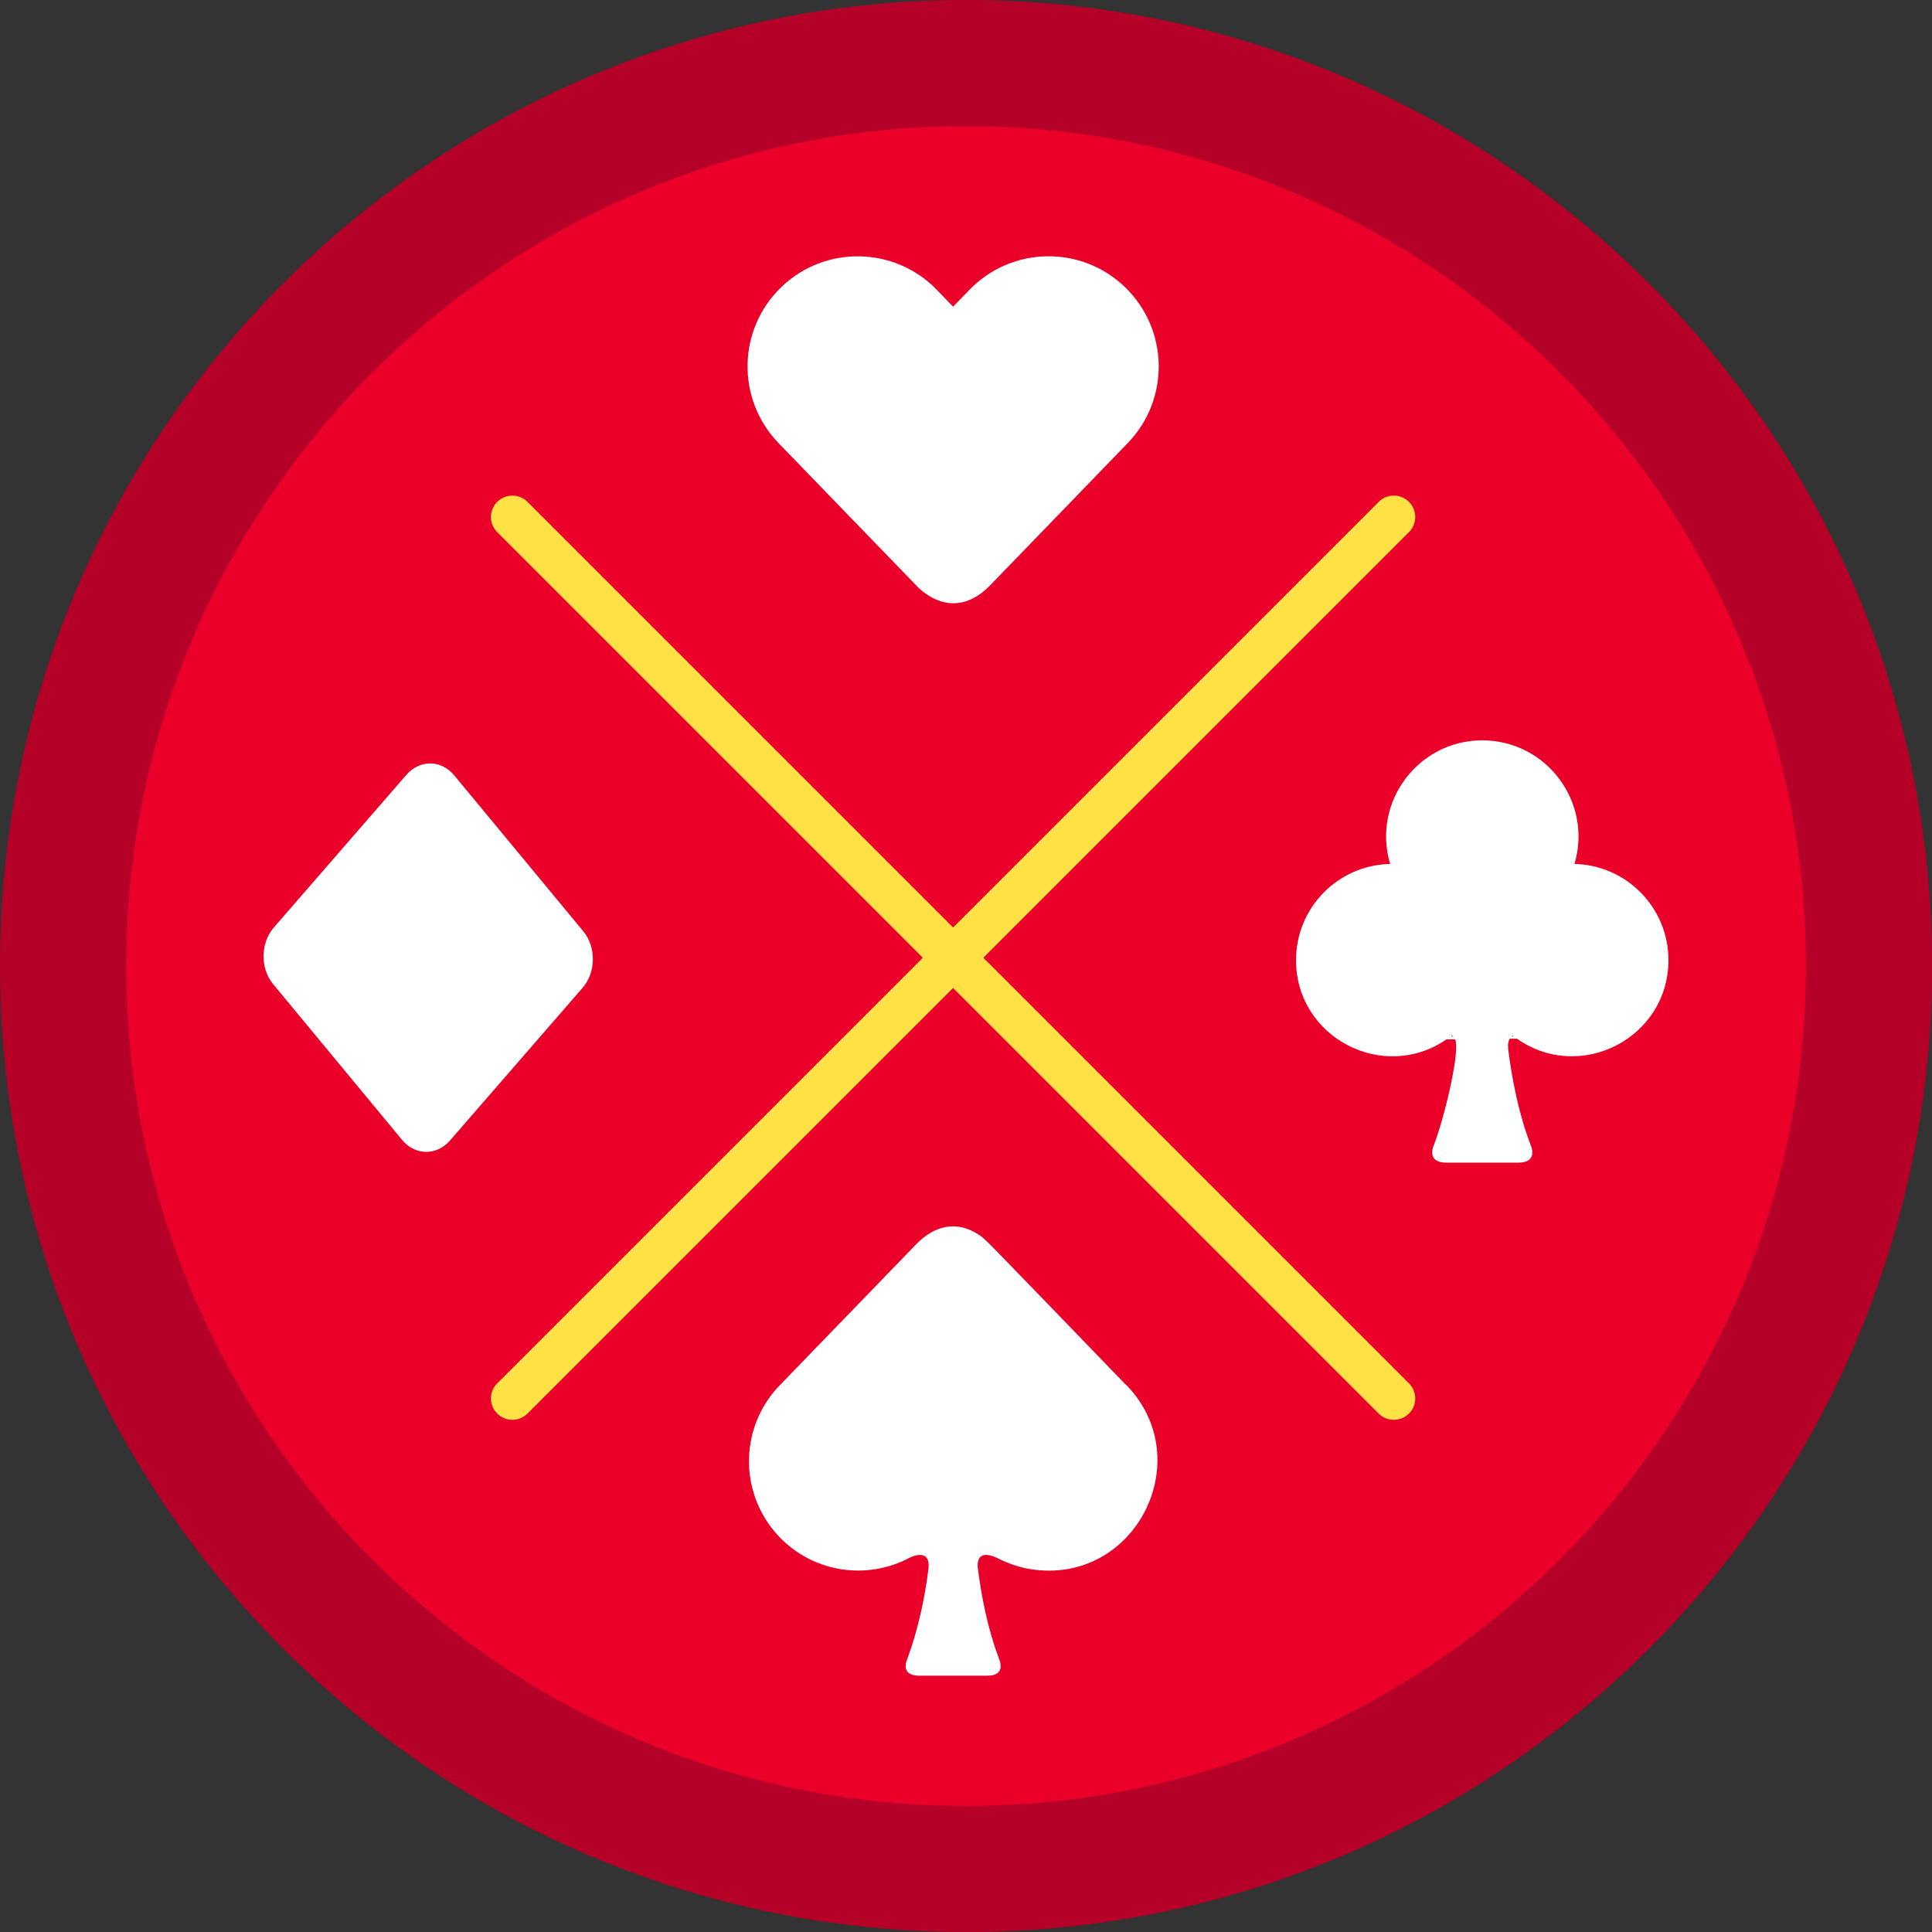 <?xml version="1.0" encoding="UTF-8"?>
<svg id="Layer_2" data-name="Layer 2" xmlns="http://www.w3.org/2000/svg" viewBox="0 0 229.75 229.75">
  <rect x="0" y="0" width="229.75" height="229.75" fill="#333333" stroke="none"/>
  <defs>
    <style>
      .cls-1 {
        fill: #ffe045;
      }

      .cls-1, .cls-2, .cls-3, .cls-4 {
        stroke-width: 0px;
      }

      .cls-2 {
        fill: #fff;
      }

      .cls-3 {
        fill: #b50027;
      }

      .cls-4 {
        fill: #eb0029;
      }
    </style>
  </defs>
  <g id="Layer_1-2" data-name="Layer 1">
    <g>
      <g>
        <circle class="cls-4" cx="114.88" cy="114.88" r="107.38"/>
        <path class="cls-3" d="m114.88,229.75C51.53,229.75,0,178.22,0,114.88S51.53,0,114.88,0s114.88,51.53,114.88,114.88-51.53,114.88-114.88,114.88Zm0-214.75C59.8,15,15,59.8,15,114.88s44.8,99.88,99.88,99.88,99.88-44.8,99.88-99.88S169.95,15,114.88,15Z"/>
      </g>
      <g>
        <path class="cls-2" d="m133.8,34.16c-5.2-5.03-13.49-4.89-18.52.31l-1.94,2-1.93-2c-5.03-5.2-13.33-5.33-18.52-.31-5.2,5.03-5.34,13.32-.31,18.53,3.74,3.86,12.89,13.32,16.64,17.2,1.05,1,4.6,3.77,8.56-.32,15.89-16.42,13.05-13.49,16.33-16.88,5.03-5.2,4.89-13.5-.31-18.53Z"/>
        <g>
          <path class="cls-1" d="m163.95,168.1L59.13,63.28c-1-.99-1-2.61,0-3.6.99-.99,2.61-.99,3.6,0l104.82,104.82c1,1,1,2.61,0,3.6-1,.99-2.61.99-3.6,0Z"/>
          <path class="cls-1" d="m59.13,168.1c-1-1-1-2.61,0-3.6l104.82-104.82c.99-.99,2.61-1,3.6,0,1,.99,1,2.61,0,3.6l-104.82,104.82c-1,.99-2.61.99-3.6,0Z"/>
        </g>
        <path class="cls-2" d="m133.95,164.74c-17.62-18.22-16.6-17.25-17.56-17.91-2.64-1.74-5.27-1.1-7.45,1.15-15.77,16.3-12.95,13.38-16.21,16.75-5,5.16-4.86,13.39.3,18.39,4.06,3.92,10.01,4.67,14.8,2.3h0c.94-.55,2.8-1.13,2.59,1.05-.39,3.31-1.24,7.34-2.47,10.65h0s0,0,0,0c-.06.15-.11.29-.16.43-.18.63-.25,1.72,1.51,1.72h8.1c1.76,0,1.69-1.09,1.51-1.72-.05-.14-.11-.28-.16-.43,0,0,0,0,0,0h0c-1.25-3.34-2.01-7.06-2.47-10.65-.17-1.76.97-1.89,2.52-1.09.04.02.07.04.07.04h0c1.93.95,3.73,1.19,3.73,1.19,12.42,1.91,19.94-13.01,11.37-21.88Z"/>
        <path class="cls-2" d="m69.36,110.74l-15.33-18.52c-1.55-1.88-4.11-1.91-5.71-.07l-15.76,18.15c-1.6,1.84-1.63,4.86-.08,6.73l15.33,18.52c1.55,1.88,4.11,1.91,5.71.07l15.76-18.15c1.6-1.84,1.63-4.86.08-6.73Z"/>
        <path class="cls-2" d="m187.23,102.74c2.19-7.34-3.33-14.7-10.96-14.7s-13.14,7.36-10.96,14.7c-6.2.13-11.19,5.2-11.19,11.43,0,9.24,10.38,14.6,17.9,9.43h1.01c.65,1.15-1.12,8.83-2.45,12.39h0s-.17.44-.17.45c-.19.66-.26,1.82,1.59,1.82h8.54c1.85,0,1.78-1.15,1.59-1.82-.06-.14-.12-.29-.17-.45,0,0,0,0,0,0h0c-1.33-3.49-2.14-7.54-2.61-11.23-.06-.6.03-.99.2-1.24h.84c7.53,5.3,18.02-.07,18.02-9.35,0-6.23-4.99-11.3-11.19-11.43Zm-14.66,20.46s.06-.05.09-.08c.08.11.15.2.21.27-.09-.09-.19-.15-.3-.2Zm7.11.17l.21-.24s.05.04.07.06c-.11.04-.2.1-.28.17Z"/>
      </g>
    </g>
  </g>
</svg>